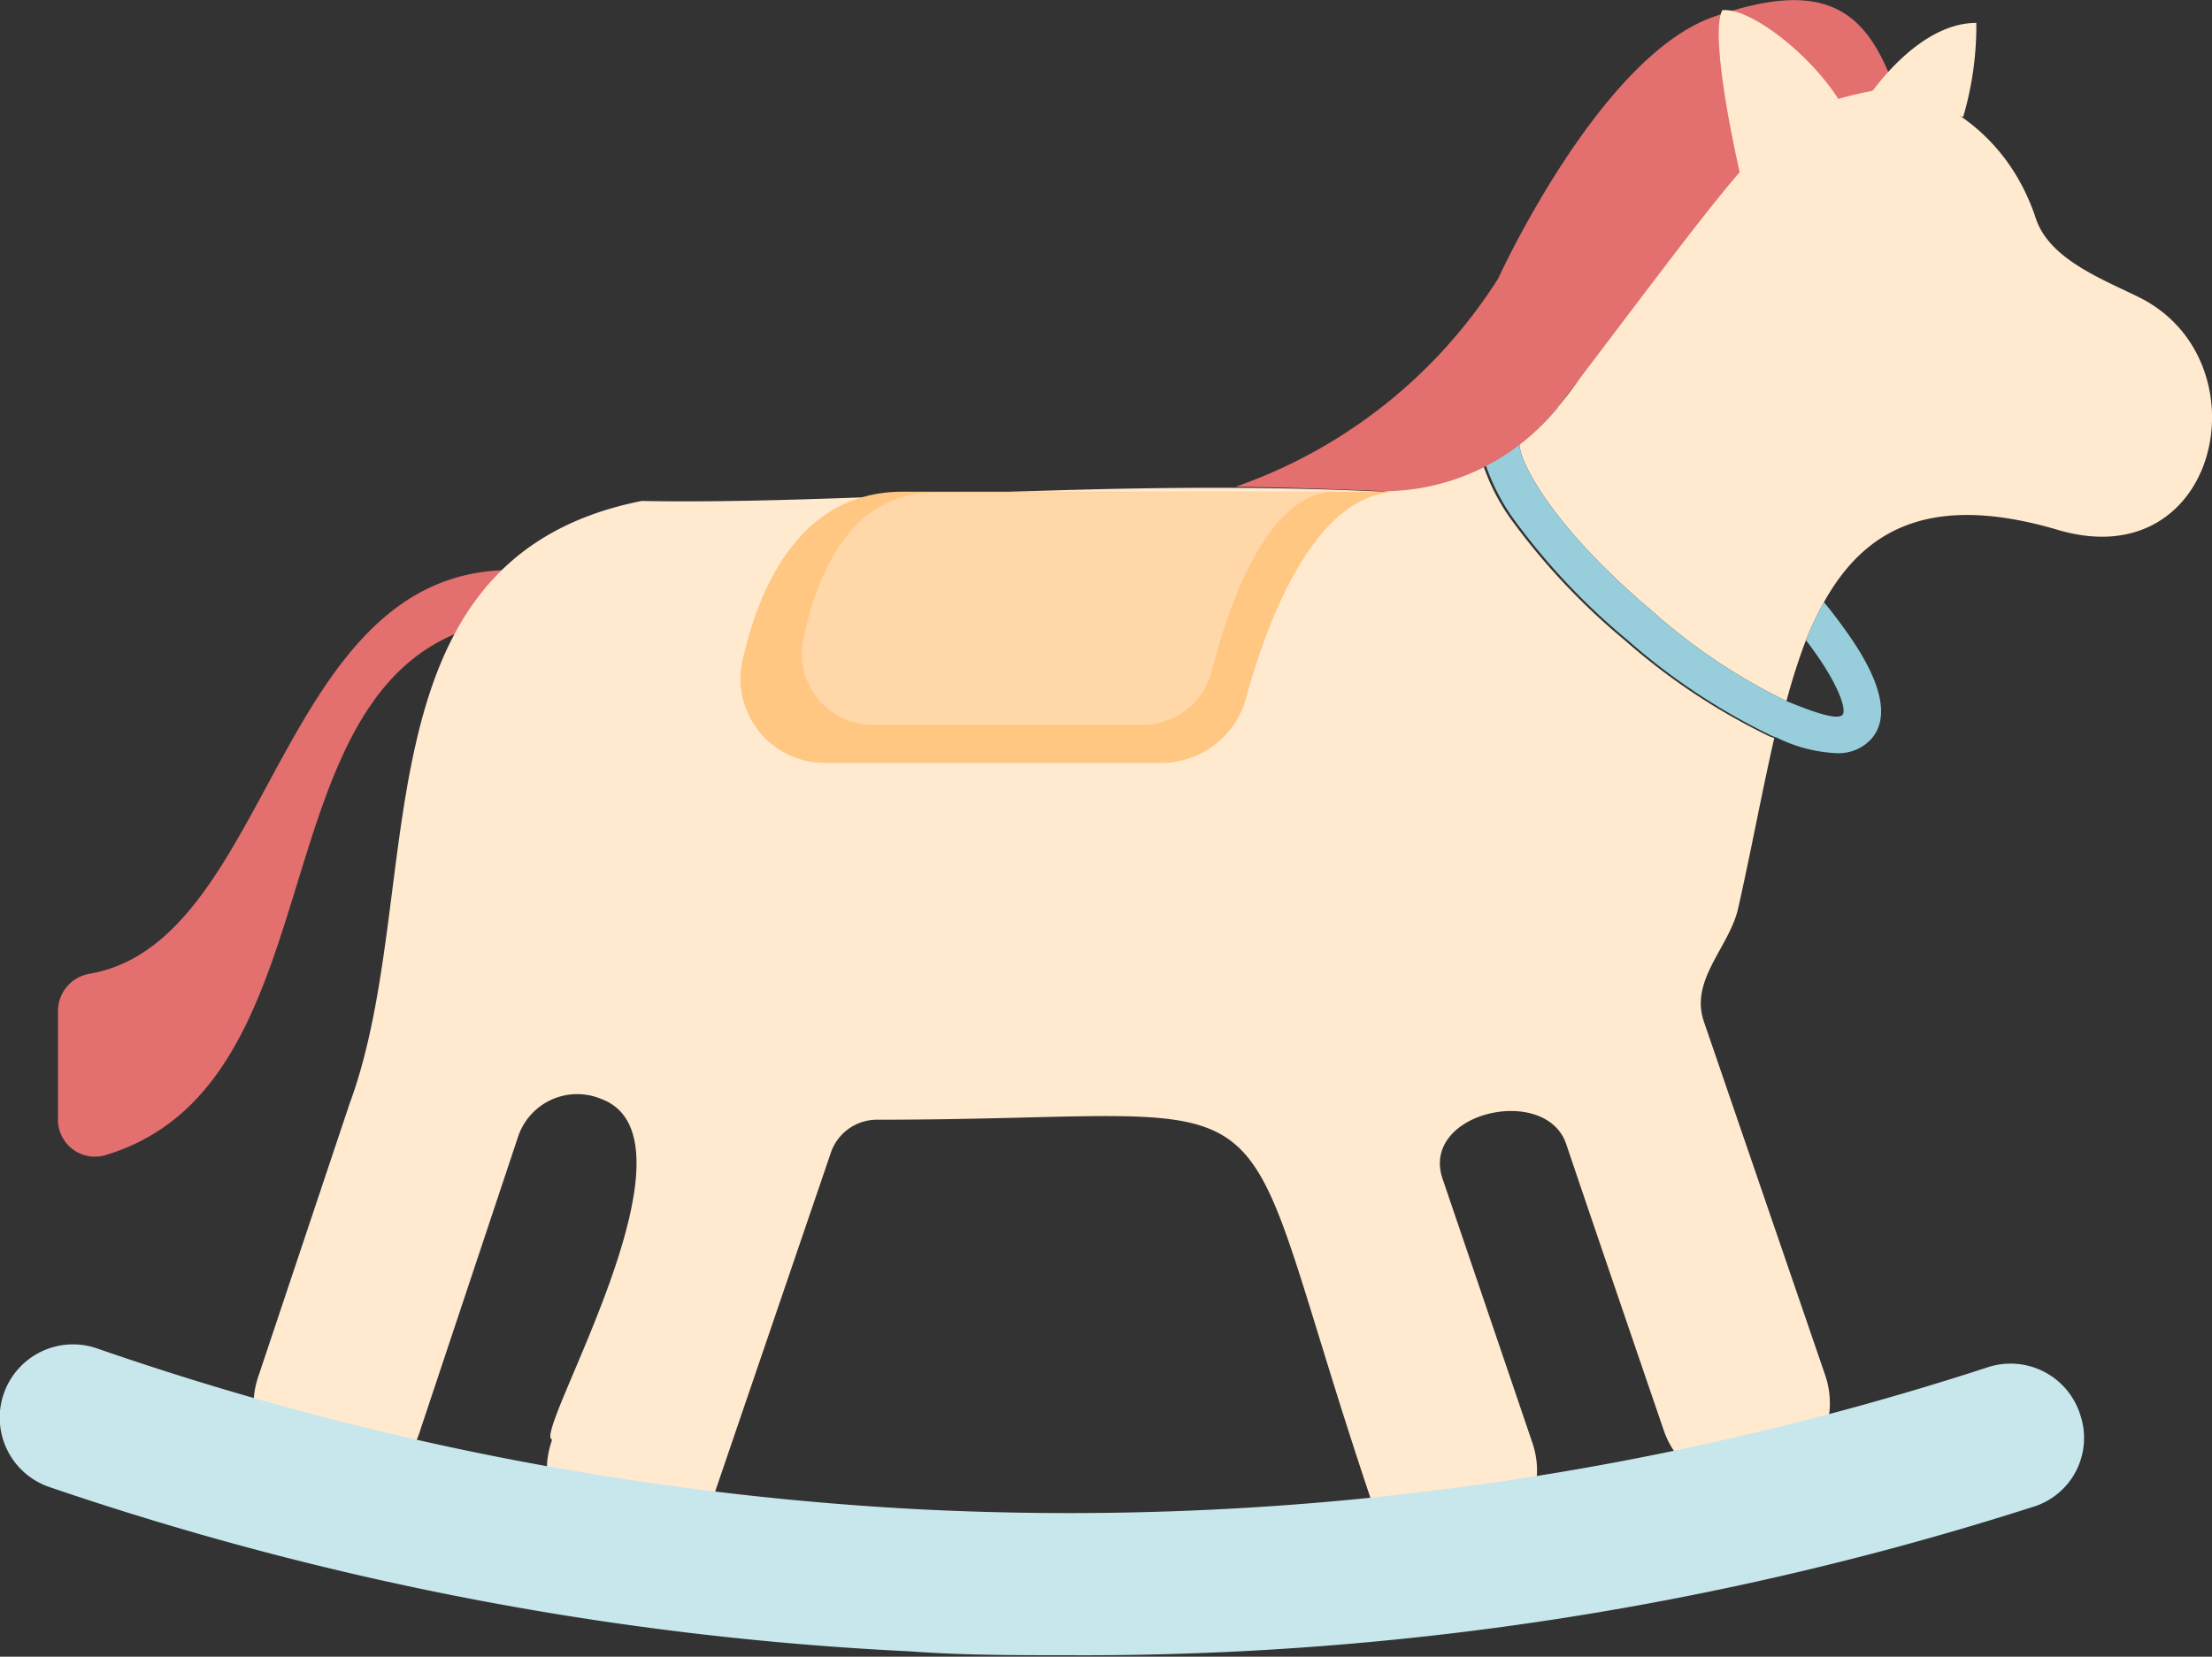 <svg xmlns="http://www.w3.org/2000/svg" viewBox="0 0 45.43 34.03"><rect x="0" y="0" width="45.43" height="34.03" fill="#333333" stroke="none"/><g id="图层_2" data-name="图层 2"><g id="图层_1-2" data-name="图层 1"><path d="M10.55,11.71c-4.87-.06-4.94,7.63-8.7,8.29a.78.78,0,0,0-.66.78l0,2.21a.76.76,0,0,0,1,.73c5.07-1.55,2.82-10.47,8.41-11Z" style="fill:#e36f6f"/><path d="M31.21,9.09c-.05.32.63,1.7,2.73,3.47a12,12,0,0,0,2.75,1.84,13.11,13.11,0,0,1,.4-1.25,7.06,7.06,0,0,1,.37-.78c.84-1.51,2.2-2.25,4.79-1.49,3.34,1,4.29-3.47,1.69-4.77-.77-.38-1.83-.78-2.12-1.6-1.54-4.72-9.14-3.27-8.71,1.77A5.25,5.25,0,0,1,32,8.35a4.43,4.43,0,0,1-.7.66Z" style="fill:#ffe9cf"/><path d="M8.64,29.35l2-6a1.28,1.28,0,0,1,1.7-.78c2.25.82-1.44,6.93-1,7-.75,2.15,2.64,3.29,3.33,1.12l2.39-7A1,1,0,0,1,18,23c9,0,7.08-1.38,10.13,7.72.7,2.17,4.08,1,3.33-1.12l-1.82-5.35c-.52-1.4,2.12-2,2.53-.74.62,1.84,2,5.87,2,5.87a1.75,1.75,0,0,0,3.32-1.12L35,21c-.31-.87.52-1.54.7-2.35h0c.27-1.2.49-2.4.74-3.49a.77.77,0,0,1-.17-.07,13.07,13.07,0,0,1-2.89-1.93,13.74,13.74,0,0,1-2.38-2.54,4.31,4.31,0,0,1-.55-1.1,6.11,6.11,0,0,1-2.06.58c-5.73-.28-10.89.27-15.21.19-6,1.19-4.38,8-6,12.38L5.32,28.23C4.55,30.38,8,31.52,8.64,29.35Z" style="fill:#ffe9cf"/><path d="M30.5,9.51a4.31,4.31,0,0,0,.55,1.1,13.74,13.74,0,0,0,2.38,2.54,13.07,13.07,0,0,0,2.89,1.93.77.77,0,0,0,.17.07,3.06,3.06,0,0,0,1.22.32.91.91,0,0,0,.73-.3c.36-.42.22-1.12-.43-2.07-.16-.23-.34-.48-.55-.73a7.06,7.06,0,0,0-.37.78c.64.83.83,1.39.76,1.52s-.51,0-1.16-.27a12,12,0,0,1-2.75-1.84c-2.1-1.77-2.78-3.15-2.73-3.47A5.32,5.32,0,0,1,30.5,9.51Z" style="fill:#98cedb"/><path d="M30.5,9.51a5.32,5.32,0,0,0,.71-.42s0,0,0-.05a.19.19,0,0,1,.09,0,4.43,4.43,0,0,0,.7-.66c-.61-.17-1.1-.14-1.38.19A1,1,0,0,0,30.5,9.51Z" style="fill:#98cedb"/><path d="M38.9,1.78c-2.47.46-2.26.49-6.9,6.58a4.61,4.61,0,0,1-3.56,1.73C26.32,10,25.37,10,25.37,10a10.45,10.45,0,0,0,5.4-4.28S32.84,1.18,35.18.35,38.34.25,38.9,1.78Z" style="fill:#e36f6f"/><path d="M40.32,2.4A6.63,6.63,0,0,0,40.59.47c-1.25,0-2.26,1.58-2.26,1.58Z" style="fill:#ffe9cf"/><path d="M38,2.5c-.44-1.1-2-2.37-2.63-2.29-.28.58.36,3.33.36,3.33Z" style="fill:#ffe9cf"/><path d="M28.73,10.1c-1.72,0-2.7,2.63-3.15,4.28a1.8,1.8,0,0,1-1.75,1.29H17a1.73,1.73,0,0,1-1.76-2.06c.35-1.59,1.21-3.51,3.3-3.51Z" style="fill:#ffc782"/><path d="M27.43,10.1c-1.38,0-2.18,2.26-2.54,3.68a1.47,1.47,0,0,1-1.42,1.11H17.92a1.46,1.46,0,0,1-1.42-1.77c.28-1.36,1-3,2.66-3Z" style="fill:#ffd7a8"/><path d="M21.93,34c-1.08,0-2.16,0-3.24-.08A64.31,64.31,0,0,1,1,30.54,1.5,1.5,0,0,1,2,27.7,61.34,61.34,0,0,0,18.84,31a60.92,60.92,0,0,0,22-2.92,1.5,1.5,0,0,1,1.89,1,1.48,1.48,0,0,1-1,1.88A64,64,0,0,1,21.93,34Z" style="fill:#c7e7ed"/></g></g></svg>